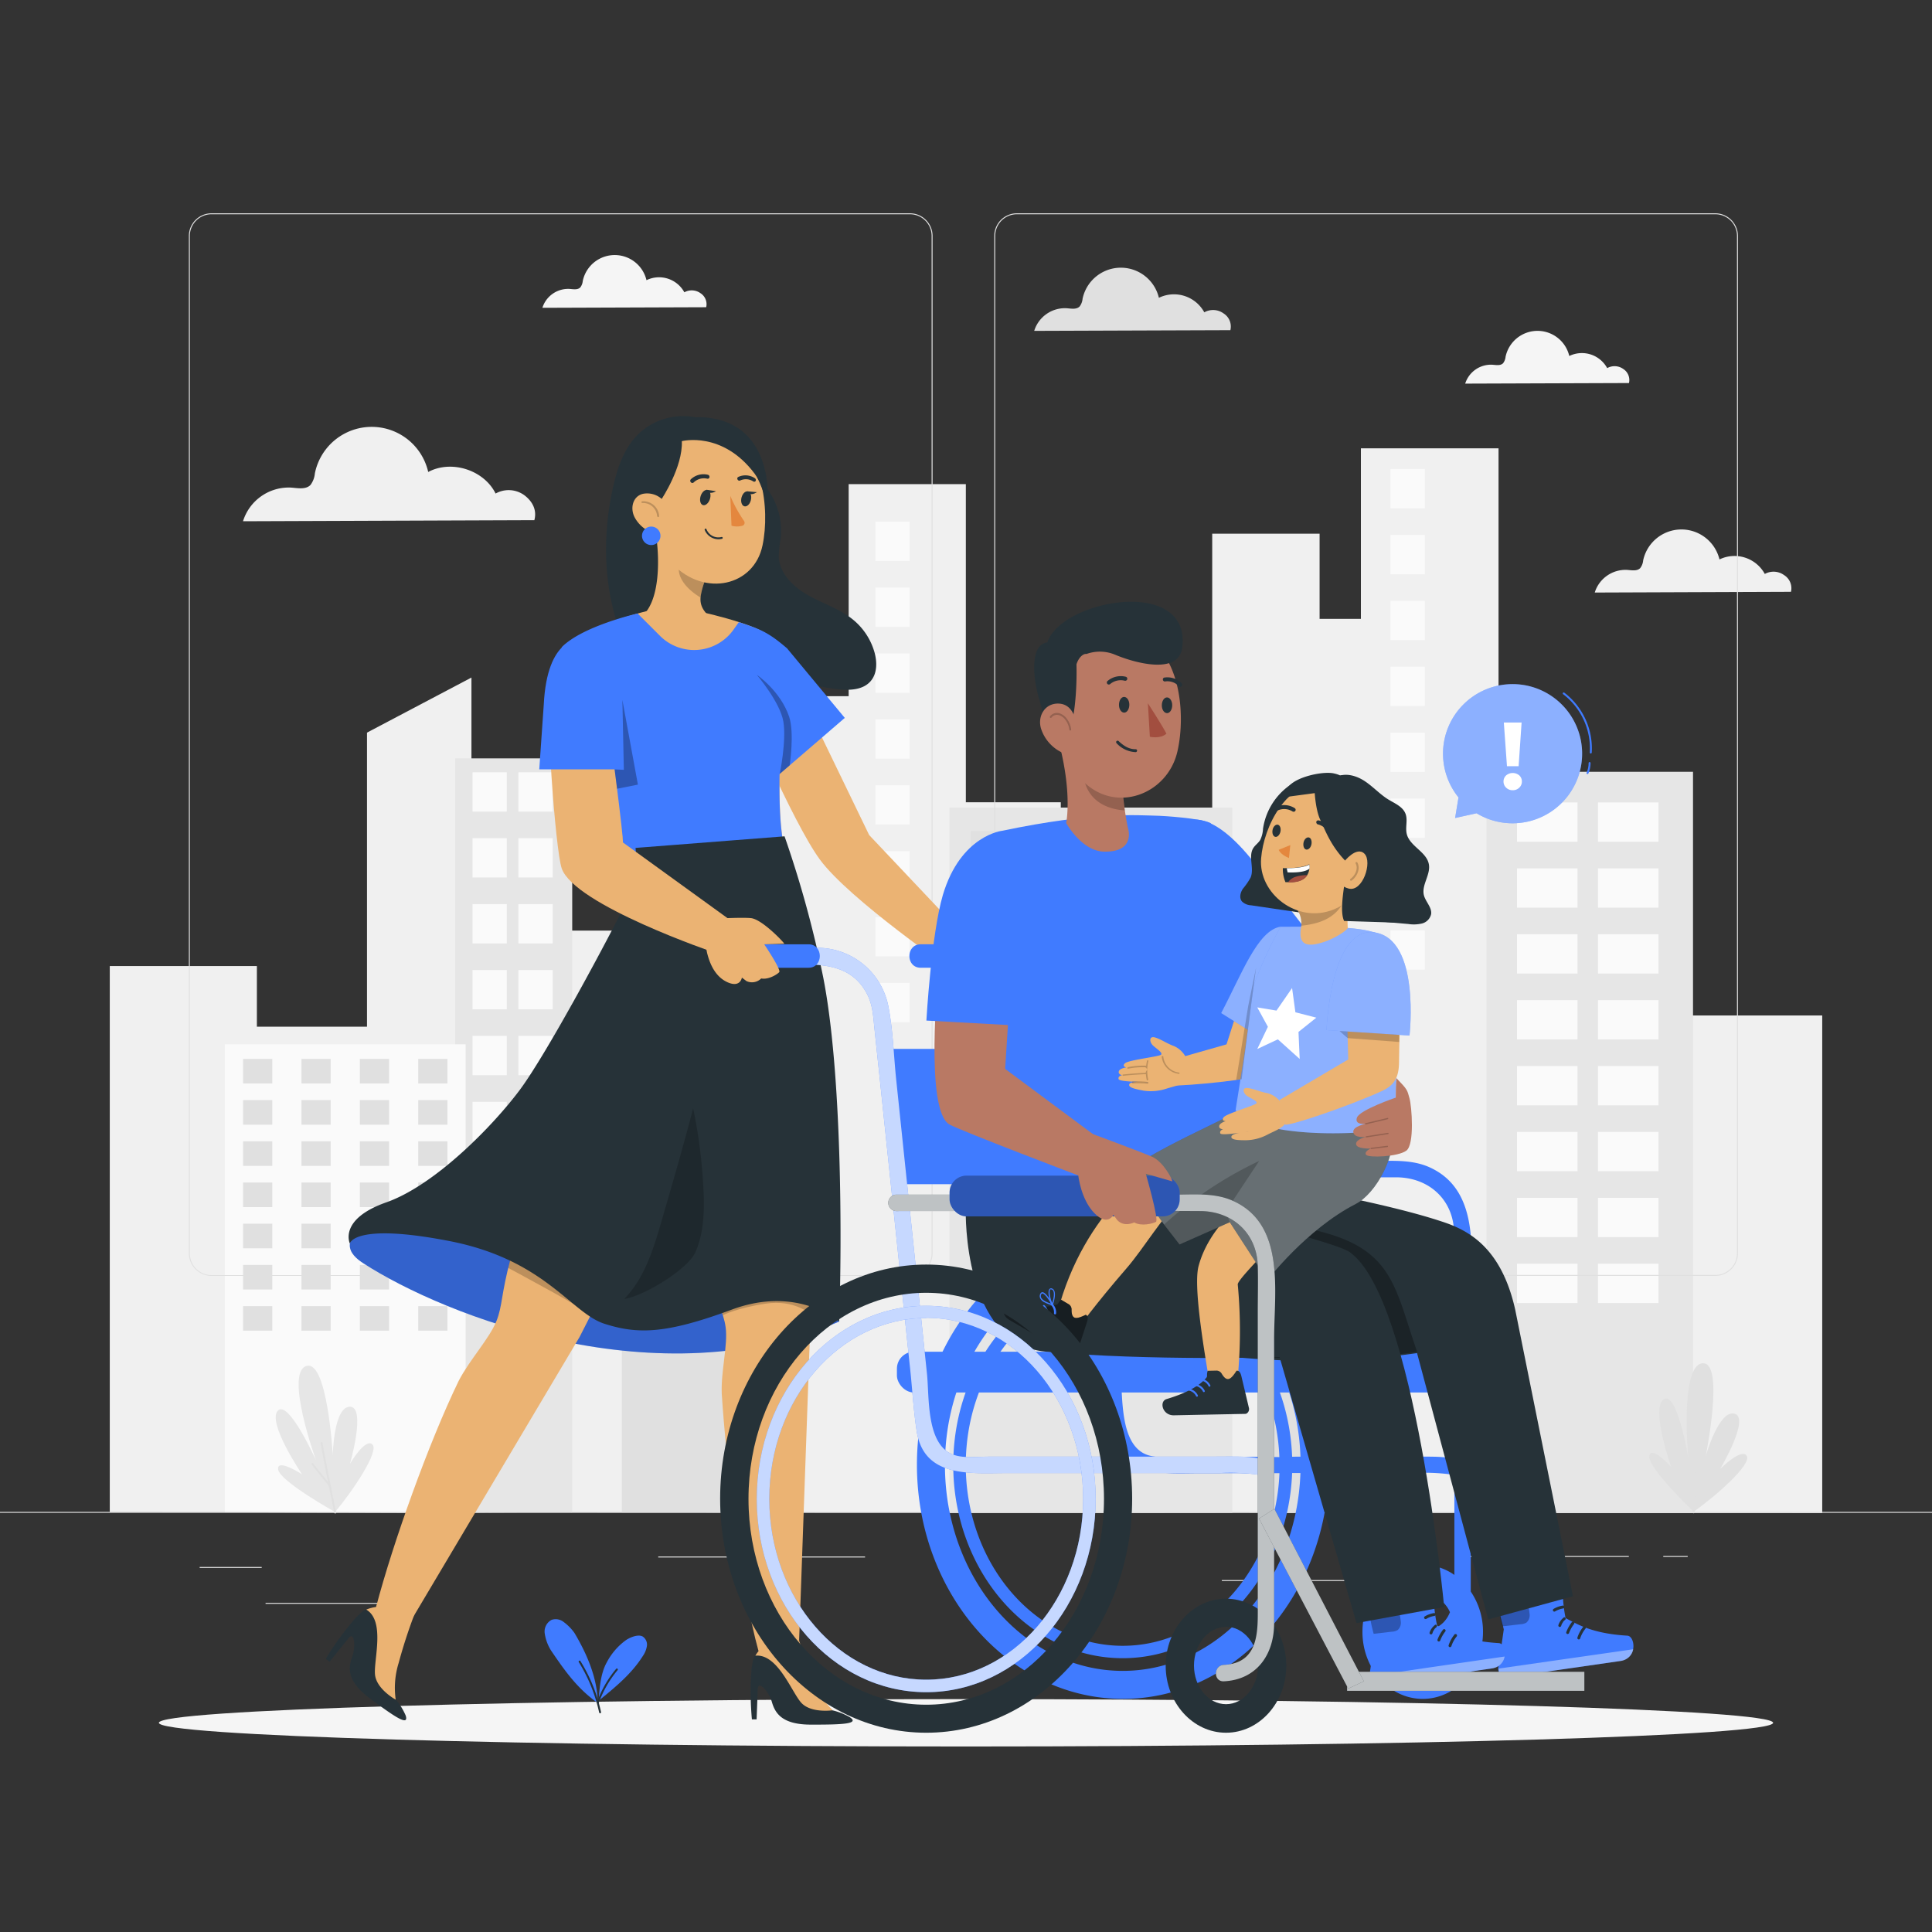 <svg xmlns="http://www.w3.org/2000/svg" viewBox="0 0 500 500"><rect x="0" y="0" width="500" height="500" fill="#333333" stroke="none"/><g id="freepik--background-complete--inject-126"><g id="freepik--freepik--background-complete--inject-481--inject-126"><polygon points="434.14 262.8 434.14 217.92 406.34 217.92 406.34 228.15 387.82 228.15 387.82 116.02 352.2 116.02 352.2 160.16 341.51 160.16 341.51 138.12 313.72 138.12 313.72 245.6 274.53 245.6 274.53 207.62 249.96 207.62 249.96 125.29 219.63 125.29 219.63 180.18 191.13 180.18 191.13 298.42 169.04 298.42 169.04 240.84 146.24 240.84 146.24 203.79 122.01 203.79 122.01 175.35 94.98 189.6 94.98 265.71 66.48 265.71 66.48 250.01 28.41 250.01 28.41 391.36 471.59 391.57 471.59 262.8 434.14 262.8" style="fill:#f0f0f0"></polygon><rect x="226.56" y="135.01" width="8.87" height="10.17" style="fill:#fafafa"></rect><rect x="226.56" y="152.06" width="8.87" height="10.17" style="fill:#fafafa"></rect><rect x="226.56" y="169.12" width="8.87" height="10.17" style="fill:#fafafa"></rect><rect x="226.56" y="186.17" width="8.87" height="10.17" style="fill:#fafafa"></rect><rect x="226.56" y="203.22" width="8.87" height="10.17" style="fill:#fafafa"></rect><rect x="226.56" y="220.28" width="8.87" height="10.17" style="fill:#fafafa"></rect><rect x="226.56" y="237.33" width="8.87" height="10.17" style="fill:#fafafa"></rect><rect x="226.56" y="254.39" width="8.87" height="10.17" style="fill:#fafafa"></rect><rect x="359.87" y="121.39" width="8.87" height="10.17" style="fill:#fafafa"></rect><rect x="359.87" y="138.44" width="8.87" height="10.17" style="fill:#fafafa"></rect><rect x="359.87" y="155.5" width="8.87" height="10.17" style="fill:#fafafa"></rect><rect x="359.87" y="172.55" width="8.87" height="10.17" style="fill:#fafafa"></rect><rect x="359.87" y="189.62" width="8.87" height="10.17" style="fill:#fafafa"></rect><rect x="359.87" y="206.67" width="8.87" height="10.17" style="fill:#fafafa"></rect><rect x="359.87" y="223.73" width="8.87" height="10.17" style="fill:#fafafa"></rect><rect x="359.87" y="240.78" width="8.87" height="10.17" style="fill:#fafafa"></rect><path d="M196.24,391.44V227.89H160.93V391.42Z" style="fill:#e0e0e0"></path><rect x="163.61" y="233.09" width="4.28" height="8.83" style="fill:#fafafa"></rect><rect x="172.17" y="233.09" width="4.28" height="8.83" style="fill:#fafafa"></rect><rect x="180.73" y="233.09" width="4.28" height="8.83" style="fill:#fafafa"></rect><rect x="189.29" y="233.09" width="4.28" height="8.83" style="fill:#fafafa"></rect><rect x="163.61" y="247.89" width="4.28" height="8.83" style="fill:#fafafa"></rect><rect x="172.17" y="247.89" width="4.28" height="8.83" style="fill:#fafafa"></rect><rect x="180.73" y="247.89" width="4.28" height="8.83" style="fill:#fafafa"></rect><rect x="189.29" y="247.89" width="4.28" height="8.83" style="fill:#fafafa"></rect><rect x="163.61" y="262.69" width="4.28" height="8.83" style="fill:#fafafa"></rect><rect x="172.17" y="262.69" width="4.28" height="8.83" style="fill:#fafafa"></rect><rect x="180.73" y="262.69" width="4.28" height="8.83" style="fill:#fafafa"></rect><rect x="189.29" y="262.69" width="4.28" height="8.83" style="fill:#fafafa"></rect><rect x="163.61" y="277.49" width="4.28" height="8.83" style="fill:#fafafa"></rect><rect x="172.17" y="277.49" width="4.28" height="8.83" style="fill:#fafafa"></rect><rect x="180.73" y="277.49" width="4.28" height="8.83" style="fill:#fafafa"></rect><rect x="189.29" y="277.49" width="4.28" height="8.83" style="fill:#fafafa"></rect><rect x="163.61" y="292.29" width="4.28" height="8.83" style="fill:#fafafa"></rect><rect x="172.17" y="292.29" width="4.28" height="8.83" style="fill:#fafafa"></rect><rect x="180.73" y="292.29" width="4.28" height="8.83" style="fill:#fafafa"></rect><rect x="189.29" y="292.29" width="4.28" height="8.83" style="fill:#fafafa"></rect><rect x="163.61" y="307.08" width="4.28" height="8.83" style="fill:#fafafa"></rect><rect x="172.17" y="307.08" width="4.28" height="8.83" style="fill:#fafafa"></rect><rect x="180.73" y="307.08" width="4.28" height="8.83" style="fill:#fafafa"></rect><rect x="189.29" y="307.08" width="4.28" height="8.83" style="fill:#fafafa"></rect><rect x="163.61" y="321.88" width="4.28" height="8.83" style="fill:#fafafa"></rect><rect x="172.17" y="321.88" width="4.28" height="8.83" style="fill:#fafafa"></rect><rect x="180.73" y="321.88" width="4.28" height="8.83" style="fill:#fafafa"></rect><rect x="189.29" y="321.88" width="4.28" height="8.83" style="fill:#fafafa"></rect><rect x="163.61" y="336.69" width="4.28" height="8.83" style="fill:#fafafa"></rect><rect x="172.17" y="336.69" width="4.28" height="8.83" style="fill:#fafafa"></rect><rect x="180.73" y="336.69" width="4.28" height="8.83" style="fill:#fafafa"></rect><rect x="189.29" y="336.69" width="4.28" height="8.83" style="fill:#fafafa"></rect><path d="M318.92,391.5V209h-73.2V391.55S318.36,391.57,318.92,391.5Z" style="fill:#e6e6e6"></path><rect x="251.22" y="215.06" width="8.87" height="10.17" style="fill:#e0e0e0"></rect><rect x="268.98" y="215.06" width="8.87" height="10.17" style="fill:#e0e0e0"></rect><rect x="286.72" y="215.06" width="8.87" height="10.17" style="fill:#e0e0e0"></rect><rect x="304.48" y="215.06" width="8.87" height="10.17" style="fill:#e0e0e0"></rect><rect x="251.22" y="232.12" width="8.87" height="10.17" style="fill:#e0e0e0"></rect><rect x="268.98" y="232.12" width="8.87" height="10.17" style="fill:#e0e0e0"></rect><rect x="286.72" y="232.12" width="8.87" height="10.17" style="fill:#e0e0e0"></rect><rect x="304.48" y="232.12" width="8.87" height="10.17" style="fill:#e0e0e0"></rect><rect x="251.22" y="249.17" width="8.87" height="10.17" style="fill:#e0e0e0"></rect><rect x="268.98" y="249.17" width="8.87" height="10.17" style="fill:#e0e0e0"></rect><rect x="286.72" y="249.17" width="8.87" height="10.17" style="fill:#e0e0e0"></rect><rect x="304.48" y="249.17" width="8.87" height="10.17" style="fill:#e0e0e0"></rect><rect x="251.22" y="266.22" width="8.87" height="10.17" style="fill:#e0e0e0"></rect><rect x="268.98" y="266.22" width="8.87" height="10.17" style="fill:#e0e0e0"></rect><rect x="286.72" y="266.22" width="8.87" height="10.17" style="fill:#e0e0e0"></rect><rect x="304.48" y="266.22" width="8.87" height="10.17" style="fill:#e0e0e0"></rect><rect x="251.22" y="283.28" width="8.87" height="10.17" style="fill:#e0e0e0"></rect><rect x="268.98" y="283.28" width="8.87" height="10.17" style="fill:#e0e0e0"></rect><rect x="286.72" y="283.28" width="8.87" height="10.17" style="fill:#e0e0e0"></rect><rect x="304.48" y="283.28" width="8.87" height="10.17" style="fill:#e0e0e0"></rect><rect x="251.22" y="300.33" width="8.87" height="10.17" style="fill:#e0e0e0"></rect><rect x="268.98" y="300.33" width="8.87" height="10.17" style="fill:#e0e0e0"></rect><rect x="286.72" y="300.33" width="8.87" height="10.17" style="fill:#e0e0e0"></rect><rect x="304.48" y="300.33" width="8.87" height="10.17" style="fill:#e0e0e0"></rect><rect x="251.22" y="317.39" width="8.87" height="10.17" style="fill:#e0e0e0"></rect><rect x="268.98" y="317.39" width="8.87" height="10.17" style="fill:#e0e0e0"></rect><rect x="286.72" y="317.39" width="8.87" height="10.17" style="fill:#e0e0e0"></rect><rect x="304.48" y="317.39" width="8.87" height="10.17" style="fill:#e0e0e0"></rect><rect x="251.22" y="334.44" width="8.87" height="10.17" style="fill:#e0e0e0"></rect><rect x="268.98" y="334.44" width="8.87" height="10.17" style="fill:#e0e0e0"></rect><rect x="286.72" y="334.44" width="8.87" height="10.17" style="fill:#e0e0e0"></rect><rect x="304.48" y="334.44" width="8.87" height="10.17" style="fill:#e0e0e0"></rect><path d="M148.09,391.42V196.26H117.81V391.57C127.4,391.34,148.09,391.42,148.09,391.42Z" style="fill:#e6e6e6"></path><rect x="122.29" y="199.87" width="8.87" height="10.17" style="fill:#fafafa"></rect><rect x="122.29" y="216.92" width="8.87" height="10.17" style="fill:#fafafa"></rect><rect x="122.29" y="233.99" width="8.87" height="10.17" style="fill:#fafafa"></rect><rect x="122.29" y="251.04" width="8.87" height="10.17" style="fill:#fafafa"></rect><rect x="122.29" y="268.09" width="8.87" height="10.17" style="fill:#fafafa"></rect><rect x="122.29" y="285.15" width="8.87" height="10.17" style="fill:#fafafa"></rect><rect x="122.29" y="302.2" width="8.87" height="10.17" style="fill:#fafafa"></rect><rect x="122.29" y="319.26" width="8.87" height="10.17" style="fill:#fafafa"></rect><rect x="134.16" y="199.87" width="8.87" height="10.17" style="fill:#fafafa"></rect><rect x="134.16" y="216.92" width="8.87" height="10.17" style="fill:#fafafa"></rect><rect x="134.16" y="233.99" width="8.87" height="10.17" style="fill:#fafafa"></rect><rect x="134.16" y="251.04" width="8.87" height="10.17" style="fill:#fafafa"></rect><rect x="134.16" y="268.09" width="8.87" height="10.17" style="fill:#fafafa"></rect><rect x="134.16" y="285.15" width="8.87" height="10.17" style="fill:#fafafa"></rect><rect x="134.16" y="302.2" width="8.87" height="10.17" style="fill:#fafafa"></rect><rect x="134.16" y="319.26" width="8.87" height="10.17" style="fill:#fafafa"></rect><rect x="384.7" y="199.74" width="53.45" height="191.83" style="fill:#e6e6e6"></rect><rect x="392.6" y="207.67" width="15.66" height="10.17" style="fill:#fafafa"></rect><rect x="392.6" y="224.73" width="15.66" height="10.17" style="fill:#fafafa"></rect><rect x="392.6" y="241.78" width="15.66" height="10.17" style="fill:#fafafa"></rect><rect x="392.6" y="258.84" width="15.66" height="10.17" style="fill:#fafafa"></rect><rect x="392.6" y="275.89" width="15.66" height="10.17" style="fill:#fafafa"></rect><rect x="392.6" y="292.94" width="15.66" height="10.17" style="fill:#fafafa"></rect><rect x="392.6" y="310" width="15.66" height="10.17" style="fill:#fafafa"></rect><rect x="392.6" y="327.05" width="15.66" height="10.17" style="fill:#fafafa"></rect><rect x="413.56" y="207.67" width="15.66" height="10.17" style="fill:#fafafa"></rect><rect x="413.56" y="224.73" width="15.66" height="10.17" style="fill:#fafafa"></rect><rect x="413.56" y="241.78" width="15.66" height="10.17" style="fill:#fafafa"></rect><rect x="413.56" y="258.84" width="15.66" height="10.17" style="fill:#fafafa"></rect><rect x="413.56" y="275.89" width="15.66" height="10.17" style="fill:#fafafa"></rect><rect x="413.56" y="292.94" width="15.66" height="10.17" style="fill:#fafafa"></rect><rect x="413.56" y="310" width="15.66" height="10.17" style="fill:#fafafa"></rect><rect x="413.56" y="327.05" width="15.66" height="10.17" style="fill:#fafafa"></rect><path d="M349.73,391.51V249.17H326.42V391.5Z" style="fill:#e0e0e0"></path><rect x="328.19" y="253.67" width="2.83" height="7.58" style="fill:#fafafa"></rect><rect x="333.84" y="253.67" width="2.83" height="7.58" style="fill:#fafafa"></rect><rect x="339.48" y="253.67" width="2.83" height="7.58" style="fill:#fafafa"></rect><rect x="345.14" y="253.67" width="2.83" height="7.58" style="fill:#fafafa"></rect><rect x="328.19" y="266.39" width="2.83" height="7.58" style="fill:#fafafa"></rect><rect x="333.84" y="266.39" width="2.83" height="7.58" style="fill:#fafafa"></rect><rect x="339.48" y="266.39" width="2.83" height="7.58" style="fill:#fafafa"></rect><rect x="345.14" y="266.39" width="2.83" height="7.58" style="fill:#fafafa"></rect><rect x="328.19" y="279.1" width="2.83" height="7.58" style="fill:#fafafa"></rect><rect x="333.84" y="279.1" width="2.83" height="7.58" style="fill:#fafafa"></rect><rect x="339.48" y="279.1" width="2.83" height="7.58" style="fill:#fafafa"></rect><rect x="345.14" y="279.1" width="2.83" height="7.58" style="fill:#fafafa"></rect><rect x="328.19" y="291.81" width="2.83" height="7.58" style="fill:#fafafa"></rect><rect x="333.84" y="291.81" width="2.83" height="7.58" style="fill:#fafafa"></rect><rect x="339.48" y="291.81" width="2.83" height="7.58" style="fill:#fafafa"></rect><rect x="345.14" y="291.81" width="2.83" height="7.58" style="fill:#fafafa"></rect><rect x="328.19" y="304.54" width="2.83" height="7.58" style="fill:#fafafa"></rect><rect x="333.84" y="304.54" width="2.83" height="7.58" style="fill:#fafafa"></rect><rect x="339.48" y="304.54" width="2.83" height="7.58" style="fill:#fafafa"></rect><rect x="345.14" y="304.54" width="2.83" height="7.58" style="fill:#fafafa"></rect><rect x="328.19" y="317.25" width="2.83" height="7.58" style="fill:#fafafa"></rect><rect x="333.84" y="317.25" width="2.83" height="7.58" style="fill:#fafafa"></rect><rect x="339.48" y="317.25" width="2.83" height="7.58" style="fill:#fafafa"></rect><rect x="345.14" y="317.25" width="2.83" height="7.58" style="fill:#fafafa"></rect><rect x="328.19" y="329.97" width="2.83" height="7.58" style="fill:#fafafa"></rect><rect x="333.84" y="329.97" width="2.83" height="7.58" style="fill:#fafafa"></rect><rect x="339.48" y="329.97" width="2.83" height="7.58" style="fill:#fafafa"></rect><rect x="345.14" y="329.97" width="2.83" height="7.58" style="fill:#fafafa"></rect><rect x="328.19" y="342.68" width="2.83" height="7.58" style="fill:#fafafa"></rect><rect x="333.84" y="342.68" width="2.83" height="7.58" style="fill:#fafafa"></rect><rect x="339.48" y="342.68" width="2.83" height="7.58" style="fill:#fafafa"></rect><rect x="345.14" y="342.68" width="2.83" height="7.58" style="fill:#fafafa"></rect><path d="M120.51,391.57V270.27H58.19v121.1Z" style="fill:#fafafa"></path><rect x="62.91" y="274.04" width="7.56" height="6.36" style="fill:#e0e0e0"></rect><rect x="78.02" y="274.04" width="7.56" height="6.36" style="fill:#e0e0e0"></rect><rect x="93.13" y="274.04" width="7.56" height="6.36" style="fill:#e0e0e0"></rect><rect x="108.24" y="274.04" width="7.56" height="6.36" style="fill:#e0e0e0"></rect><rect x="62.91" y="284.71" width="7.56" height="6.36" style="fill:#e0e0e0"></rect><rect x="78.02" y="284.71" width="7.56" height="6.36" style="fill:#e0e0e0"></rect><rect x="93.13" y="284.71" width="7.56" height="6.36" style="fill:#e0e0e0"></rect><rect x="108.24" y="284.71" width="7.56" height="6.36" style="fill:#e0e0e0"></rect><rect x="62.91" y="295.37" width="7.56" height="6.36" style="fill:#e0e0e0"></rect><rect x="78.02" y="295.37" width="7.56" height="6.36" style="fill:#e0e0e0"></rect><rect x="93.13" y="295.37" width="7.56" height="6.36" style="fill:#e0e0e0"></rect><rect x="108.24" y="295.37" width="7.56" height="6.36" style="fill:#e0e0e0"></rect><rect x="62.91" y="306.04" width="7.56" height="6.36" style="fill:#e0e0e0"></rect><rect x="78.02" y="306.04" width="7.56" height="6.36" style="fill:#e0e0e0"></rect><rect x="93.13" y="306.04" width="7.56" height="6.36" style="fill:#e0e0e0"></rect><rect x="108.24" y="306.04" width="7.56" height="6.36" style="fill:#e0e0e0"></rect><rect x="62.91" y="316.69" width="7.56" height="6.36" style="fill:#e0e0e0"></rect><rect x="78.02" y="316.69" width="7.56" height="6.36" style="fill:#e0e0e0"></rect><rect x="93.13" y="316.69" width="7.56" height="6.36" style="fill:#e0e0e0"></rect><rect x="108.24" y="316.69" width="7.56" height="6.36" style="fill:#e0e0e0"></rect><rect x="62.91" y="327.36" width="7.56" height="6.36" style="fill:#e0e0e0"></rect><rect x="78.02" y="327.36" width="7.56" height="6.36" style="fill:#e0e0e0"></rect><rect x="93.13" y="327.36" width="7.56" height="6.36" style="fill:#e0e0e0"></rect><rect x="108.24" y="327.36" width="7.56" height="6.36" style="fill:#e0e0e0"></rect><rect x="62.91" y="338.02" width="7.56" height="6.36" style="fill:#e0e0e0"></rect><rect x="78.02" y="338.02" width="7.56" height="6.36" style="fill:#e0e0e0"></rect><rect x="93.13" y="338.02" width="7.56" height="6.36" style="fill:#e0e0e0"></rect><rect x="108.24" y="338.02" width="7.56" height="6.36" style="fill:#e0e0e0"></rect></g><path d="M96.37,373.81c-1.85-1.74-5.79,5-5.79,5s4.24-14.7,0-14.75-4.46,12.54-4.46,12.54-1.37-25-6.9-23.06,2.54,24.33,2.54,24.33S74.61,362,71.87,365.12s6.29,16.41,6.29,16.41-6.6-4.26-6.17-1.22,14.73,11,14.73,11C91.29,385.87,98.23,375.56,96.37,373.81Z" style="fill:#e6e6e6"></path><path d="M86.75,391.69a.26.26,0,0,1-.25-.2c0-.11-2.26-10.79-3.53-18a.24.24,0,0,1,.2-.29.24.24,0,0,1,.29.2c1.28,7.2,3.51,17.87,3.53,18a.24.24,0,0,1-.19.29Z" style="fill:#e0e0e0"></path><path d="M85.27,384.62a.28.28,0,0,1-.2-.1L80.7,379.1a.26.26,0,0,1,0-.35.25.25,0,0,1,.35,0l4.37,5.43a.25.25,0,0,1,0,.35A.27.27,0,0,1,85.27,384.62Z" style="fill:#e0e0e0"></path><path d="M452.06,376.77c-1.35-2.15-6.87,3.38-6.87,3.38S453,367,448.92,365.87s-7.49,11-7.49,11,5-24.57-.84-24.05-3.7,24.18-3.7,24.18-2.89-17.18-6.33-14.85,1.93,17.47,1.93,17.47-5.3-5.79-5.65-2.74,11.47,14.35,11.47,14.35C444.11,387.15,453.42,378.93,452.06,376.77Z" style="fill:#e0e0e0"></path><path d="M438.3,391.64h0a.25.25,0,0,1-.24-.26c0-.11.54-11,1.13-18.3a.24.24,0,0,1,.27-.23.25.25,0,0,1,.23.27c-.59,7.28-1.13,18.17-1.13,18.28A.25.25,0,0,1,438.3,391.64Z" style="fill:#e0e0e0"></path><path d="M438.66,384.42a.24.24,0,0,1-.23-.14l-2.86-6.36a.26.26,0,0,1,.13-.33.25.25,0,0,1,.33.13l2.85,6.35a.25.25,0,0,1-.12.33A.18.18,0,0,1,438.66,384.42Z" style="fill:#e0e0e0"></path><path d="M316.67,81.12a4.62,4.62,0,0,0-5-.29,8.93,8.93,0,0,0-11.75-3.76,10.12,10.12,0,0,0-19.75.24,3.88,3.88,0,0,1-.76,2c-.82.84-2.19.55-3.36.46a8.33,8.33,0,0,0-8.4,5.86l50.77-.18A4,4,0,0,0,316.67,81.12Z" style="fill:#e0e0e0"></path><path d="M461.73,148.84a4.66,4.66,0,0,0-5-.3A8.93,8.93,0,0,0,445,144.78a10.13,10.13,0,0,0-19.75.24,3.82,3.82,0,0,1-.76,2c-.82.84-2.19.56-3.37.47a8.34,8.34,0,0,0-8.4,5.86l50.78-.19A4,4,0,0,0,461.73,148.84Z" style="fill:#f0f0f0"></path><path d="M420.13,95.51a3.88,3.88,0,0,0-4.19-.24,7.45,7.45,0,0,0-9.81-3.14,8.45,8.45,0,0,0-16.49.2A3.24,3.24,0,0,1,389,94c-.69.7-1.83.46-2.81.39a7,7,0,0,0-7,4.89l42.39-.15A3.4,3.4,0,0,0,420.13,95.51Z" style="fill:#f5f5f5"></path><path d="M181.3,75.89a3.88,3.88,0,0,0-4.19-.24,7.45,7.45,0,0,0-9.8-3.14,8.45,8.45,0,0,0-16.49.2,3.22,3.22,0,0,1-.64,1.67c-.68.7-1.83.46-2.81.39a7,7,0,0,0-7,4.89l42.39-.15A3.37,3.37,0,0,0,181.3,75.89Z" style="fill:#f5f5f5"></path><path d="M135.71,128.17a6.9,6.9,0,0,0-7.45-.44c-3-6.1-11.44-8.8-17.44-5.58a15,15,0,0,0-29.33.35,5.86,5.86,0,0,1-1.13,3c-1.22,1.25-3.26.83-5,.69a12.39,12.39,0,0,0-12.47,8.71l75.4-.28C139,132,137.81,129.76,135.71,128.17Z" style="fill:#f0f0f0"></path><path d="M443.92,330.2H263.17a5.87,5.87,0,0,1-5.86-5.86V61.06a5.87,5.87,0,0,1,5.86-5.86H443.92a5.87,5.87,0,0,1,5.86,5.86V324.34A5.87,5.87,0,0,1,443.92,330.2ZM263.17,55.45a5.62,5.62,0,0,0-5.61,5.61V324.34a5.62,5.62,0,0,0,5.61,5.61H443.92a5.61,5.61,0,0,0,5.61-5.61V61.06a5.61,5.61,0,0,0-5.61-5.61Z" style="fill:#e0e0e0"></path><path d="M235.49,330.2H54.75a5.87,5.87,0,0,1-5.87-5.86V61.06a5.87,5.87,0,0,1,5.87-5.86H235.49a5.86,5.86,0,0,1,5.86,5.86V324.34A5.86,5.86,0,0,1,235.49,330.2ZM54.75,55.45a5.62,5.62,0,0,0-5.62,5.61V324.34A5.62,5.62,0,0,0,54.75,330H235.49a5.61,5.61,0,0,0,5.61-5.61V61.06a5.61,5.61,0,0,0-5.61-5.61Z" style="fill:#e0e0e0"></path><rect y="391.27" width="500" height="0.25" style="fill:#e0e0e0"></rect><rect x="51.67" y="405.53" width="16.06" height="0.25" style="fill:#e0e0e0"></rect><rect x="170.35" y="402.82" width="53.53" height="0.25" style="fill:#e0e0e0"></rect><rect x="68.73" y="414.82" width="36.25" height="0.25" style="fill:#e0e0e0"></rect><rect x="378.35" y="402.69" width="43.19" height="0.25" style="fill:#e0e0e0"></rect><rect x="430.45" y="402.69" width="6.33" height="0.25" style="fill:#e0e0e0"></rect><rect x="316.21" y="408.92" width="53.89" height="0.25" style="fill:#e0e0e0"></rect></g><g id="freepik--Shadow--inject-126"><path d="M458.88,445.86c0,3.39-93.52,6.13-208.88,6.13s-208.88-2.74-208.88-6.13,93.52-6.13,208.88-6.13S458.88,442.47,458.88,445.86Z" style="fill:#f5f5f5"></path></g><g id="freepik--Plant--inject-126"><path d="M148.69,422.64a12.35,12.35,0,0,0-2.76-2.83,3.33,3.33,0,0,0-3.18-.59,3.4,3.4,0,0,0-1.76,3.6,11.34,11.34,0,0,0,1.68,4.42c3.46,5.07,6.66,9.7,12,13.47C154.67,434.42,151.88,428,148.69,422.64Z" style="fill:#407BFF"></path><path d="M166.31,423.52c-1.2-.66-3.42.27-4.51,1.09a16.65,16.65,0,0,0-4.8,5.67c-1.67,3-1.87,7.2-2.08,9.87,4.23-3.43,8.54-6.95,11.44-11.57a6.2,6.2,0,0,0,1.06-2.61A2.5,2.5,0,0,0,166.31,423.52Z" style="fill:#407BFF"></path><path d="M155.31,443.39a.26.26,0,0,1-.25-.19,41.17,41.17,0,0,0-5.27-13.05.25.25,0,0,1,.08-.35.25.25,0,0,1,.34.08,41.72,41.72,0,0,1,5.34,13.21.25.25,0,0,1-.19.3Z" style="fill:#263238"></path><path d="M154.75,440.81h-.09a.26.26,0,0,1-.15-.32,28.4,28.4,0,0,1,4.93-8.57.25.25,0,1,1,.38.32,28.16,28.16,0,0,0-4.84,8.42A.24.24,0,0,1,154.75,440.81Z" style="fill:#263238"></path></g><g id="freepik--speech-bubble--inject-126"><path d="M407,204.12a18,18,0,1,0-29.54,2.25l-.88,5.33,5.57-1.23.25.16A18,18,0,0,0,407,204.12Z" style="fill:#407BFF"></path><path d="M411.67,195h0a.25.25,0,0,1-.23-.26,17.66,17.66,0,0,0-6.9-15.08.25.25,0,1,1,.3-.4,18.16,18.16,0,0,1,7.1,15.51A.25.25,0,0,1,411.67,195Z" style="fill:#407BFF"></path><path d="M410.84,200.31l-.1,0a.27.27,0,0,1-.13-.33,6.37,6.37,0,0,0,.52-2.51.25.25,0,0,1,.25-.25h0a.25.25,0,0,1,.25.25,6.85,6.85,0,0,1-.56,2.71A.25.25,0,0,1,410.84,200.31Z" style="fill:#407BFF"></path><g style="opacity:0.4"><path d="M407,204.12a18,18,0,1,0-29.54,2.25l-.88,5.33,5.57-1.23.25.16A18,18,0,0,0,407,204.12Z" style="fill:#fff"></path></g><path d="M389.79,203.85a2.15,2.15,0,0,1-.68-1.6,2.1,2.1,0,0,1,.67-1.57,2.64,2.64,0,0,1,3.42,0,2.09,2.09,0,0,1,.66,1.57,2.12,2.12,0,0,1-.68,1.6,2.33,2.33,0,0,1-1.69.66A2.35,2.35,0,0,1,389.79,203.85Zm-.6-16.86h4.6l-.77,11.3H390Z" style="fill:#fff"></path></g><g id="freepik--Characters--inject-126"><path d="M226.33,168.86a16.84,16.84,0,0,0-5.44-8.39c-3.41-2.84-7.77-4.21-11.64-6.36s-7.56-5.68-7.71-10.11a28.54,28.54,0,0,1,.49-4.51,18.33,18.33,0,0,0-4.16-13.84c-1.92-2.26-4.45-4.15-5.48-6.93l-11.62-10.55a16.75,16.75,0,0,0-15.8,4.4c-3.58,3.64-5.26,8.73-6.36,13.72-3.14,14.26-2.3,29.7,4.27,42.75a7.94,7.94,0,0,0,1.87,2.63A6.76,6.76,0,0,0,168,173c4.71.76,9.5-.43,14.27-.66,11.63-.57,22.74,4.56,34.29,6,3.14.39,6.8.3,8.82-2.13C227.05,174.19,227,171.31,226.33,168.86Z" style="fill:#263238"></path><path d="M201.19,167l23.75,49.11,28.34,30-6.27,5.4s-27.25-18.72-34.84-29.08c-7.1-9.68-20.36-41.1-20.36-41.1Z" style="fill:#ebb373"></path><path d="M261.66,248.83a12.89,12.89,0,0,0,4-2.47,2.46,2.46,0,0,0,.7-1.72,1.19,1.19,0,0,0-1.22-.78,11.77,11.77,0,0,0-1.95.59c-4.12,1.12-6.39,2.07-10,1.67l-6.27,5.4c2.61,3.47,4.56,7.77,8.51,9.5,1,.44,2.21.82,3,.15a3,3,0,0,1,.74-.61,3.22,3.22,0,0,1,1-.05c1-.05,1.65-1.07,2-2a3,3,0,0,0,2.41-2.75,1.6,1.6,0,0,0,1.56-1.54,3.63,3.63,0,0,0-.76-2.29A11.61,11.61,0,0,0,261.66,248.83Z" style="fill:#ebb373"></path><g style="opacity:0.3"><path d="M264.23,250.6a7.06,7.06,0,0,0-8.36.46,12.71,12.71,0,0,0-2.44,2.83,2.2,2.2,0,0,0-.46,1.76,2.29,2.29,0,0,0,1.37,1.21,12.27,12.27,0,0,0,2.18.84c.44.11.15-1.82.58-1.92s1.72.43,2.1,0c1.38-1.47,4.18-3.37,5.06-5.18Z"></path></g><path d="M254.63,259.58a4.13,4.13,0,0,1-1.51-1,1.47,1.47,0,0,1-.24-1.68,1.38,1.38,0,0,1,1.1-.56,3.17,3.17,0,0,1,1.25.25,9.35,9.35,0,0,1,1.64.83,5.71,5.71,0,0,1-1.23-1,1.87,1.87,0,0,1-.48-1.47,1,1,0,0,1,.31-.61,1.39,1.39,0,0,1,1.29-.13,6.43,6.43,0,0,1,2.56,1.34,9.46,9.46,0,0,0-1.12-1.16,3.11,3.11,0,0,1-.88-1.33,1.35,1.35,0,0,1,.43-1.45,1.72,1.72,0,0,1,1.49-.23,7.36,7.36,0,0,1,2.19,1.09,6.49,6.49,0,0,1-1.56-1.66,1.18,1.18,0,0,1-.22-.56c0-.4.37-.7.75-.84a3.17,3.17,0,0,1,2.3.18,7.66,7.66,0,0,1,3,2.59s-1.62,1.59-1.76,1.68l-7.7,5.38Z" style="fill:#ebb373"></path><path d="M95.68,317.76c8.5-1.95,17.34-1,25.94.37,16.33,2.58,32.61,6.6,47.54,14.06,18.09,2.54,43.26,2.59,48,9.83-46.7,20.22-101.93-1.39-123.09-15.06-1.74-1.12-3.66-2.72-3.54-4.87C90.64,319.59,93.36,318.29,95.68,317.76Z" style="fill:#407BFF"></path><g style="opacity:0.2"><path d="M95.68,317.76c8.5-1.95,17.34-1,25.94.37,16.33,2.58,32.61,6.6,47.54,14.06,18.09,2.54,43.26,2.59,48,9.83-46.7,20.22-101.93-1.39-123.09-15.06-1.74-1.12-3.66-2.72-3.54-4.87C90.64,319.59,93.36,318.29,95.68,317.76Z"></path></g><path d="M118.7,357.38c2.82-5.47,8-11,9.79-15.52,1.57-3.92,1.17-6.89,3.66-16.15,3-11.22,7.88-25.92,14.9-36.09,0,0-6.28-16.34,6.16-30.33l8.19-8.82,33.71,7.09L150,346l-43.5,73.2-9.18-3.28C101.7,399.22,111,373.26,118.7,357.38Z" style="fill:#ebb373"></path><path d="M133.67,319.12,156,330.43l.21,3.42-1.54,2.94-1.7,3.33s-4.66-2.78-9.53-5.49-11.92-6.5-11.92-6.5Z" style="opacity:0.2"></path><path d="M105,444a16.64,16.64,0,0,0-2.61-4.22h0s-1.85-5.92,2.73-16.43l-4.52-4.85a6.41,6.41,0,0,0-5.74-2,2.51,2.51,0,0,0-.72.28,23.21,23.21,0,0,0-2.62,2.53,77.57,77.57,0,0,0-7.22,10l1,.73,4.84-6c1.57-2.11,2,2,1,4.77s-1.5,6.2,4.59,10.73C102.68,444.73,105.81,446.69,105,444Z" style="fill:#263238"></path><path d="M107.89,416.15a133.4,133.4,0,0,0-4.72,14.23,21.69,21.69,0,0,0-.76,9.49s-5-2.71-5.36-6.51,2.7-13.84-2.26-16.8a9.81,9.81,0,0,1,2.53-.67l1.24-3C101.33,413.83,107.89,416.15,107.89,416.15Z" style="fill:#ebb373"></path><path d="M154,186.88l-8.89-18.55c4-6,23.82-10.57,23.82-10.57l13,.72s5,1.12,9.31,2.52c5.73,1.87,8.83,3.37,10.2,6.55,0,0,2.74,7.09.95,21.58-.49,4-1.83,27.18,1.82,33.84l-.07,1.84c-23.85,18.57-44,15.46-44,15.46,1.07-3.28,1-14.09,1.45-17.3-.35-4.09-.2-7.2-1.93-14.36C159.32,207.23,154.55,188.22,154,186.88Z" style="fill:#ebb373"></path><path d="M165.66,159.83a50,50,0,0,1,9.44,6.57,18.7,18.7,0,0,0,3.55,2.42c3.41,1.81,6.52,2.85,7.37,1.21a5.84,5.84,0,0,0,.43-1.17c.72-2.76.43-6.63-1.8-8.41-2.51-2-3.73-3.71-3.27-6.41a19.83,19.83,0,0,1,1.44-4.66l-2.9-1.74L169.58,137.2C170.76,143.6,171.11,156.05,165.66,159.83Z" style="fill:#ebb373"></path><path d="M181.29,154.63c-2.84-1.69-6-4.62-5.59-8a15.6,15.6,0,0,1,.81-3.6l5.78,7.65A18.91,18.91,0,0,0,181.29,154.63Z" style="opacity:0.2"></path><path d="M167.57,125.43c1,10.63,1.16,15.13,6.65,20.71,8.25,8.38,20.93,5.56,23.12-5,2-9.48,0-25.27-10.39-29.73C176.67,107,166.6,114.81,167.57,125.43Z" style="fill:#ebb373"></path><path d="M181.36,128.27c-.37,1.06-.16,2.14.48,2.42s1.47-.36,1.85-1.42.16-2.14-.48-2.42S181.74,127.21,181.36,128.27Z" style="fill:#263238"></path><path d="M191.92,128.69c-.29,1.05,0,2.09.66,2.32s1.43-.43,1.72-1.48,0-2.09-.66-2.32S192.22,127.64,191.92,128.69Z" style="fill:#263238"></path><path d="M179.12,125a.54.54,0,0,0,.38-.12,3.81,3.81,0,0,1,3.5-1,.48.48,0,0,0,.61-.36.56.56,0,0,0-.39-.65,4.78,4.78,0,0,0-4.44,1.18.53.53,0,0,0,0,.74A.58.58,0,0,0,179.12,125Z" style="fill:#263238"></path><path d="M195.34,124.65a.37.37,0,0,0,.24-.23.56.56,0,0,0-.26-.68,4.37,4.37,0,0,0-4.31-.28.48.48,0,0,0-.11.67.5.5,0,0,0,.66.22,3.5,3.5,0,0,1,3.41.26A.45.45,0,0,0,195.34,124.65Z" style="fill:#263238"></path><path d="M189,128.34a36.51,36.51,0,0,0,3.54,6.46.81.81,0,0,1-.38,1.25,5.2,5.2,0,0,1-2.85,0Z" style="fill:#e4873e"></path><path d="M182.82,126.74l2.48.39S183.37,128.31,182.82,126.74Z" style="fill:#263238"></path><path d="M193.4,127.15l2.49.22S194.05,128.68,193.4,127.15Z" style="fill:#263238"></path><path d="M171.26,129.1s5.48-8.25,5.2-14.93c0,0,10.49-2.73,18.86,8.44,1.33,1.78,2.13,4.75,3.32,7.31,0,0,2-20.21-15.94-21.87s-21.43,23.53-12.69,32C170,140.05,167.87,134.27,171.26,129.1Z" style="fill:#263238"></path><path d="M164.36,134.09a8.54,8.54,0,0,0,5.16,4c2.82.7,4.27-3.82,3.31-6.63a5.67,5.67,0,0,0-6.37-3.67C163.77,128.36,162.92,131.6,164.36,134.09Z" style="fill:#ebb373"></path><path d="M170.3,133.78a.25.25,0,0,1-.25-.24,3.61,3.61,0,0,0-3.83-3.36A.25.25,0,0,1,166,130a.25.25,0,0,1,.23-.27,4.11,4.11,0,0,1,4.36,3.83.25.25,0,0,1-.23.27Z" style="opacity:0.2"></path><path d="M185.87,139.56a3.87,3.87,0,0,1-3.5-2.42.26.26,0,0,1,.15-.32.26.26,0,0,1,.32.15,3.3,3.3,0,0,0,3.9,2,.24.24,0,0,1,.29.19.24.24,0,0,1-.19.29A4.31,4.31,0,0,1,185.87,139.56Z" style="fill:#263238"></path><path d="M206.07,253l3.74,87.13-3,84.45-10.51,2.7c-4.65-16.69-8.43-49.49-9.51-66.58-.25-5.87,1.64-12.63,1-17.25-.57-4.07-2.46-6.63-4.94-15.84-3-11.15-6-26.07-4.83-37.61,0,0-14.11-12.67-9.93-29.5Z" style="fill:#ebb373"></path><path d="M209.81,340.14s-4.1-3.89-11.63-2.76-11.11,3-11.11,3l-2-5.69,17.27-4.9,7.51,3.72Z" style="opacity:0.2"></path><path d="M220,444.45a16.58,16.58,0,0,0-4.61-1.83h0s-5-3.65-7.61-14.81l-6.53-1.21a6.45,6.45,0,0,0-5.81,1.81,2.38,2.38,0,0,0-.4.66,22.24,22.24,0,0,0-.6,3.59,79.06,79.06,0,0,0,.15,12.31h1.22l.29-7.73c0-2.63,2.85.42,3.66,3.22s2.5,5.87,10.09,5.87C218.63,446.36,222.3,446.07,220,444.45Z" style="fill:#263238"></path><path d="M206.58,423.8a105,105,0,0,0,3.87,10.75,21.66,21.66,0,0,0,5.06,8.07s-5.68.84-8.19-2-6.09-12.72-11.84-12.13a10.47,10.47,0,0,1,1.63-2.06C198,425.37,206.58,423.8,206.58,423.8Z" style="fill:#ebb373"></path><path d="M152.72,188.06l-7.36-20.56c5.45-5.53,19.66-8.73,19.66-8.73l5.82,5.82a12.49,12.49,0,0,0,19-1.64l1.38-1.95c5.73,1.87,7.75,2.76,12.33,6.67,0,0,.61,7-1.18,21.46-.49,4-1.83,27.18,1.82,33.84l-.07,1.84c-23.85,18.57-44,15.46-44,15.46,1.07-3.28.83-14.66,1.32-17.86-.35-4.09-.07-6.64-1.8-13.8C159.32,207.23,153.3,189.4,152.72,188.06Z" style="fill:#407BFF"></path><polygon points="203.59 167.67 190.84 172.98 201.46 200.58 218.63 185.79 203.59 167.67" style="fill:#407BFF"></polygon><path d="M201.8,200.29s1.76-8.51.94-13.52-6.87-12.12-6.87-12.12,6.11,4.15,8.36,10.83c1.41,4.22.14,12.59.14,12.59Z" style="opacity:0.3"></path><path d="M213,252.7c4.88,24.55,4.93,68,4.17,89.32,0,0-10.66-9.44-27.74-3.11s-24.37,6.44-33,3.68S141.09,326,116.29,321.18s-25.75.64-25.75.64-3-6.28,9.43-10.65,27.26-19.4,34.44-28.95,23.76-40.72,27.32-48.07a27.76,27.76,0,0,0,2.75-14.71l38.56-3A279.41,279.41,0,0,1,213,252.7Z" style="fill:#263238"></path><path d="M148.3,166.66s-3.39,2.12-5.77,9.82c-1.65,5.32,1.22,43.51,2.83,48.23,3.22,9.49,39.7,21.88,39.7,21.88l5.4-7.4L161.18,218c.44.24-3.66-30.83-3.66-30.83Z" style="fill:#ebb373"></path><path d="M140.73,182.3l-1.17,16.81h22.55l-.65-24.46-11.64-9.16S141.6,164.91,140.73,182.3Z" style="fill:#407BFF"></path><path d="M170.93,138.67a2.39,2.39,0,1,1-2.39-2.39A2.39,2.39,0,0,1,170.93,138.67Z" style="fill:#407BFF"></path><polygon points="159.06 199.12 161.45 199.23 161.07 181.15 165.09 203.06 159.69 204.13 159.06 199.12" style="opacity:0.3"></polygon><g style="opacity:0.2"><path d="M161.56,336.15c5.27-5.38,7.55-12.92,9.65-20.15,2.82-9.7,5.64-19.4,8.18-29.18a134.69,134.69,0,0,1,2.74,22.81c.12,4.91-.17,10-2.17,14.46s-13.52,11.44-18.4,12.06"></path></g><g id="freepik--freepik--Character--inject-255--inject-126"><path d="M380.59,378.83v-41c0-12.24,3.07-29.71-10.79-35.81-4.25-1.86-9.06-1.62-13.66-1.56a5.26,5.26,0,0,0-5.25-4.9h-49a5.28,5.28,0,0,0-5.25,4.92H284.28L282,279.06c-.65-6.17-.88-12.58-2-18.69a18.75,18.75,0,0,0-18.16-15.09h-.39a2.84,2.84,0,0,0-2.16-.9h-21c-3.91,0-3.92,6.08,0,6.08h21a2.8,2.8,0,0,0,2-.76c5.4.42,10.31,2,13.23,7.65,1.35,2.65,1.53,5.44,1.83,8.29l1.29,11.88L282,319.3C256.7,324,237.3,348.93,237.3,379.09c0,33.4,23.9,60.58,53.33,60.58,28.78,0,52.28-26.07,53.27-58.45h21.84a52.76,52.76,0,0,1,9.65.35c.34.06.69.13,1,.21v25.81a14.31,14.31,0,0,0-8.19-2.61c-8.61,0-15.6,7.78-15.6,17.35s7,17.34,15.6,17.34,15.6-7.77,15.6-17.34a18.49,18.49,0,0,0-3.17-10.44v-33.1Zm-12.45,53.59c-4.58,0-8.3-4.51-8.3-10s3.72-10.05,8.3-10.05a8.13,8.13,0,0,1,7.11,4.86c-1.1,2.75-3.31,4.74-7.68,5-2.73.13-2.74,4.4,0,4.26a13,13,0,0,0,8.86-3.71C376.28,428,372.63,432.42,368.14,432.42Zm-77.59,0c-25.36,0-46-23.9-46-53.28,0-26.3,16.6-48.2,38.21-52.5.11,1.06.23,2.13.34,3.2-20.65,4.05-36.4,24.6-36.4,49.3,0,27.59,19.67,50,43.85,50,23.56,0,42.84-21.33,43.85-47.92h2.15C335.55,409.66,315.31,432.42,290.55,432.42ZM334.4,377c-1-26.61-20.25-47.92-43.85-47.92-1.09,0-2.18.06-3.26.15L287,326c1.18-.11,2.37-.18,3.56-.18,24.75,0,45,22.76,46,51.16Zm-48.85-24.13c.6,5.83.95,11.77,1.85,17.56,1.88,12.15,14,10.82,23.12,10.82h20.6c-1,24.89-18.78,44.68-40.57,44.68-22.39,0-40.61-21-40.61-46.8,0-23,14.49-42.18,33.5-46.07l2.07,19.81Zm37,24.13h-16.7c-2.75,0-6.2.46-8.87-.45-7.25-2.48-6.33-14.94-7-21l-2.37-23c1-.07,1.93-.13,2.92-.13,21.78,0,39.6,19.85,40.57,44.67Zm48.8,0c-3.11-.06-6.24,0-9.36,0h-18.2c-1-32.43-24.49-58.46-53.27-58.46-1.46,0-2.91.09-4.35.22q-.75-7-1.48-14.06h13.61a5.29,5.29,0,0,0,3.55,1.39h49a5.23,5.23,0,0,0,3.56-1.4h6.91c8.29,0,14.73,5.57,15,14.14.12,4,0,8.1,0,12.15v46.56a28.35,28.35,0,0,0-5-.54Z" style="fill:#407BFF"></path><rect x="232.12" y="349.83" width="151.72" height="10.55" rx="4.39" style="fill:#407BFF"></rect><polygon points="231.36 306.46 284.81 306.46 281.25 271.45 227.81 271.45 231.36 306.46" style="fill:#407BFF"></polygon><path d="M404.5,413.73c-.08-1.49-.36-2.7-1.95-2.56l-2.25.2a3.87,3.87,0,0,0-2,1.34c-4.6,4.3-7.36,0-9.35.3-2.55.37.28,8.28.22,8.72l-1.42,9.87c-.13.82.61,2.45,1.49,2.56a1.84,1.84,0,0,0,.47,0l12.31-1.79,17.23-2.49c4.69-.69,3.91-6.44,1.92-6.57-9-.53-12.81-2.88-16-4.55A40.17,40.17,0,0,1,404.5,413.73Z" style="fill:#407BFF"></path><path d="M419.28,429.87l-17.23,2.49-12.31,1.79a1.84,1.84,0,0,1-.47,0c-.6-.07-1.12-.85-1.36-1.6l-.09-.72,34.86-5A3.76,3.76,0,0,1,419.28,429.87Z" style="fill:#fff;opacity:0.4"></path><path d="M409.76,421a8.64,8.64,0,0,0-1.53,2.81.37.37,0,0,0,.72.2,8.06,8.06,0,0,1,1.34-2.48.38.38,0,0,0,0-.53.39.39,0,0,0-.53,0Z" style="fill:#263238"></path><path d="M406.81,419.79a9.62,9.62,0,0,0-1.46,2.62.37.37,0,0,0,.26.46.39.39,0,0,0,.46-.26,8.7,8.7,0,0,1,1.27-2.29.39.39,0,0,0,0-.53.38.38,0,0,0-.53,0Z" style="fill:#263238"></path><path d="M404.75,418.58a4,4,0,0,0-1.44,2,.37.37,0,0,0,.26.46.38.38,0,0,0,.46-.26l.09-.26s0-.08,0,0,0,0,0-.05l.06-.12a3.24,3.24,0,0,1,.28-.47l.07-.1s0,0,0,0,0-.05,0-.06l.18-.2a1.07,1.07,0,0,1,.19-.18.52.52,0,0,1,.11-.1l0,0c.08-.07-.06,0,0,0a.37.37,0,0,0,.13-.51.37.37,0,0,0-.51-.13Z" style="fill:#263238"></path><path d="M404.4,415.53a6.74,6.74,0,0,0-2.33.85.38.38,0,0,0-.13.52.37.37,0,0,0,.51.13,5.78,5.78,0,0,1,1-.48,6.35,6.35,0,0,1,1.14-.29.37.37,0,0,0,.26-.46.39.39,0,0,0-.46-.27Z" style="fill:#263238"></path><g style="opacity:0.3"><path d="M395.84,417.58a2.54,2.54,0,0,1-.78,2.33,3.13,3.13,0,0,1-1.51.44l-4.72.54,0,0c-.57-2.19-2-7.52-.07-7.8,1.52-.23,3.58,2.66,6.65,1.28C395.52,415.52,395.79,417,395.84,417.58Z"></path></g><path d="M392.13,338.91c-3.66-16.31-12.35-20.63-19.05-22.8-17.92-5.95-53.45-11.59-53.45-11.59l1.5-8-63.83,1.38s2.26,32.91,31.7,46.66a60.69,60.69,0,0,0,13.56,4.19,194.68,194.68,0,0,0,64.17,1.43l18.42,68.93,21.93-6Z" style="fill:#263238"></path><path d="M307.62,212.48c-7.26,5.33-7.85,19.9,15.63,50.72l17.67-18.76s-9-11.68-16.19-21C313.43,209,307.62,212.48,307.62,212.48Z" style="fill:#407BFF"></path><path d="M300.05,211.13C294.2,211,283.23,210,259.4,215l-2.62,75s.15,12.46,1.14,23c39.65,6.4,75.2,5.6,67.49-7.85-.17.35-1.54-3.47-3.14-16.12-2.83-22.29-4.62-56-8.95-76C310.73,211.71,300.63,211.14,300.05,211.13Z" style="fill:#407BFF"></path><path d="M242.82,252.34s-3.56,35.17,2.93,38.69c3.3,1.79,34.57,13.66,34.57,13.66l4.49-9.73-24.68-18.33,1.66-26Z" style="fill:#b97964"></path><path d="M259.4,215s-10.77,1.12-15.39,16.62c-3,10.23-4.26,32.5-4.26,32.5l22.66,1.24,1.41-28.09Z" style="fill:#407BFF"></path><path d="M342.75,319c17.91,4.91,18.43,14.82,24,30.86,0,0-23.67,4-55.34,0l-6.26-13.63,10-23.49C327.52,312.93,330.7,315.92,342.75,319Z" style="isolation:isolate;opacity:0.3"></path><path d="M371.17,415.66c-.08-1.48-.36-2.69-1.95-2.55l-2.25.19a4,4,0,0,0-2,1.34c-4.6,4.3-7.36,0-9.34.3-2.55.37.27,8.28.21,8.73l-1.42,9.86c-.12.83.61,2.46,1.49,2.56a1.48,1.48,0,0,0,.47,0l12.31-1.78L386,431.8c4.69-.68,3.91-6.44,1.92-6.56-9-.54-12.81-2.89-16-4.55A40.13,40.13,0,0,1,371.17,415.66Z" style="fill:#407BFF"></path><path d="M386,431.8l-17.23,2.5-12.31,1.78a1.48,1.48,0,0,1-.47,0c-.6-.07-1.12-.84-1.36-1.59l-.09-.72,34.86-5.06A3.75,3.75,0,0,1,386,431.8Z" style="fill:#fff;opacity:0.4"></path><path d="M376.43,423a8.64,8.64,0,0,0-1.53,2.81.38.38,0,0,0,.26.46.39.39,0,0,0,.46-.26,7.88,7.88,0,0,1,1.35-2.48.4.4,0,0,0,0-.53.39.39,0,0,0-.54,0Z" style="fill:#263238"></path><path d="M373.48,421.73a9.56,9.56,0,0,0-1.46,2.61.38.38,0,0,0,.26.47.39.39,0,0,0,.46-.27,8.64,8.64,0,0,1,1.27-2.28.37.37,0,0,0-.53-.53Z" style="fill:#263238"></path><path d="M371.42,420.51a4,4,0,0,0-1.44,2,.37.37,0,0,0,.26.46.38.38,0,0,0,.46-.26l.09-.26s0-.08,0,0,0,0,0-.05l.06-.12a3.24,3.24,0,0,1,.28-.47l.07-.11s0,0,0,0,0,0,0-.05l.18-.21.19-.18.11-.09,0,0c.08-.06-.06.05,0,0a.41.41,0,0,0,.17-.22.37.37,0,0,0,0-.29.38.38,0,0,0-.51-.14Z" style="fill:#263238"></path><path d="M371.07,417.47a6.55,6.55,0,0,0-2.33.85.37.37,0,0,0-.13.51.39.39,0,0,0,.51.14,5.85,5.85,0,0,1,1-.49,7.32,7.32,0,0,1,1.14-.29.37.37,0,0,0,.26-.46.39.39,0,0,0-.46-.26Z" style="fill:#263238"></path><g style="opacity:0.3"><path d="M362.51,419.52a2.53,2.53,0,0,1-.78,2.32,3.13,3.13,0,0,1-1.51.44l-4.72.55,0,0c-.57-2.19-2-7.53-.07-7.81,1.52-.22,3.58,2.66,6.65,1.29C362.19,417.45,362.46,419,362.51,419.52Z"></path></g><path d="M249.94,313.4s-.81,34.42,20.66,36.4c26.9,2.47,60.56,1.42,60.56,1.42l19.9,68.83,22.69-4.15s-7.54-80-24.47-91.87C344.7,320.83,298.4,310,298.4,310Z" style="fill:#263238"></path><path d="M190.78,245.29h5.44c5.17,0,10.36-.15,15.53,0a18.73,18.73,0,0,1,18.15,15.09c1.19,6.12,1.38,12.52,2,18.69l8,76.46c.64,6.1-.28,18.56,7,21,2.66.91,6.12.45,8.87.45h56.09c3.13,0,6.25-.06,9.38,0a26.76,26.76,0,0,1,7.43,1.18v4.48a17.66,17.66,0,0,0-3.48-1.05,52.77,52.77,0,0,0-9.65-.36H260.37c-9.13,0-21.24,1.33-23.13-10.82-.89-5.79-1.18-11.73-1.85-17.56q-3.94-37.67-7.88-75.31c-.43-3.95-.84-7.92-1.26-11.91-.29-2.88-.46-5.67-1.82-8.3-3.84-7.53-11.19-7.8-18.48-7.8H190.78a2.14,2.14,0,0,1,0-4.28Z" style="fill:#407BFF"></path><path d="M190.78,245.29h5.44c5.17,0,10.36-.15,15.53,0a18.73,18.73,0,0,1,18.15,15.09c1.19,6.12,1.38,12.52,2,18.69l8,76.46c.64,6.1-.28,18.56,7,21,2.66.91,6.12.45,8.87.45h56.09c3.13,0,6.25-.06,9.38,0a26.76,26.76,0,0,1,7.43,1.18v4.48a17.66,17.66,0,0,0-3.48-1.05,52.77,52.77,0,0,0-9.65-.36H260.37c-9.13,0-21.24,1.33-23.13-10.82-.89-5.79-1.18-11.73-1.85-17.56q-3.94-37.67-7.88-75.31c-.43-3.95-.84-7.92-1.26-11.91-.29-2.88-.46-5.67-1.82-8.3-3.84-7.53-11.19-7.8-18.48-7.8H190.78a2.14,2.14,0,0,1,0-4.28Z" style="fill:#fff;isolation:isolate;opacity:0.7"></path><path d="M188.23,250.46h21c3.92,0,3.92-6.08,0-6.08h-21C184.32,244.38,184.31,250.46,188.23,250.46Z" style="fill:#407BFF"></path><path d="M317.29,448.43c-8.6,0-15.61-7.77-15.61-17.34s7-17.35,15.61-17.35,15.6,7.78,15.6,17.35S325.89,448.43,317.29,448.43Zm0-27.39c-4.57,0-8.29,4.51-8.29,10s3.72,10,8.29,10,8.3-4.5,8.3-10S321.87,421,317.29,421Z" style="fill:#263238"></path><g id="freepik--freepik--character-2--inject-124--inject-126"><g id="freepik--freepik--group--inject-124--inject-126"><path d="M304.14,312.56c-2.63,1.3-8.06,10.44-12.58,15.66-8.18,9.44-12.66,15.7-12.66,15.7l-5.3-4c7-27.37,26.18-38.6,26.18-38.6Z" style="fill:#ebb373"></path><path d="M332.33,318.47c-4.38,5.28-12.08,12.73-12,13.95a128.26,128.26,0,0,1-.23,26.28h-6.92c-1.84-10.71-4.31-26-3-31,2.71-10.2,11.65-16.49,11.65-16.49Z" style="fill:#ebb373"></path><path d="M324.71,284.15l35.72,6.26c1.48,8.31-4.35,18.51-9.58,21.18C338.1,318.13,328,331.3,328,331.3l-9.74-15-13,5.76-4-5.15-9.75-13.83C304.53,294.08,324.14,287.3,324.71,284.15Z" style="fill:#263238"></path><path d="M324.71,284.15l35.72,6.26c1.48,8.31-4.35,18.51-9.58,21.18C338.1,318.13,328,331.3,328,331.3l-9.74-15-13,5.76-4-5.15-9.75-13.83C304.53,294.08,324.14,287.3,324.71,284.15Z" style="fill:#fff;opacity:0.3"></path><path d="M325.87,300.46l-8.62,13,1,2.85-13,5.76-4-5.15A99.51,99.51,0,0,1,325.87,300.46Z" style="isolation:isolate;opacity:0.2"></path></g><path d="M274.61,336.37l2,1.18a1.59,1.59,0,0,1,.71,1.43c0,2.67,1.3,2.43,3.66,1.29.87.35.41,1.64.29,2L278.75,350a1.32,1.32,0,0,1-1.37,1,.75.75,0,0,1-.28-.11L270.46,347l-9.3-5.44c-2.53-1.48-1.45-5,.55-4.57,5.46,1.44,9.3,1.51,11.76.64C273.92,337.53,273.77,337.14,274.61,336.37Z" style="fill:#263238"></path><path d="M274.61,336.37l2,1.18a1.59,1.59,0,0,1,.71,1.43c0,2.67,1.3,2.43,3.66,1.29.87.35.41,1.64.29,2L278.75,350a1.32,1.32,0,0,1-1.37,1,.75.75,0,0,1-.28-.11L270.46,347l-9.3-5.44c-2.53-1.48-1.45-5,.55-4.57,5.46,1.44,9.3,1.51,11.76.64C273.92,337.53,273.77,337.14,274.61,336.37Z" style="isolation:isolate;opacity:0.4"></path><path d="M270.24,337a8.56,8.56,0,0,0,2.06.8.19.19,0,0,0,.17-.14.14.14,0,0,0,0-.13c-.18-.34-1.83-3.29-2.78-3.1a.6.6,0,0,0-.43.35,1.32,1.32,0,0,0-.14,1A2.18,2.18,0,0,0,270.24,337Zm1.78.38c-.85-.26-2.36-.84-2.62-1.71a1.05,1.05,0,0,1,.11-.75.23.23,0,0,1,.17-.15C270.21,334.63,271.31,336.16,272,337.35Z" style="fill:#407BFF"></path><path d="M272.27,337.76l.08.05a.22.22,0,0,0,.12-.13c.07-.14,1.31-3.6-.19-4.21a.56.56,0,0,0-.71.17c-.57.78.1,3.27.62,4.11Zm0-4c.87.51.31,2.63.05,3.45-.5-1-.89-3-.52-3.46,0,0,.09-.16.37,0Z" style="fill:#407BFF"></path><path d="M273,340.15h0a.25.25,0,0,1-.23-.26,2.64,2.64,0,0,0-.81-2.18.25.25,0,0,1,0-.36.26.26,0,0,1,.35,0,3.09,3.09,0,0,1,1,2.6A.24.24,0,0,1,273,340.15Z" style="fill:#407BFF"></path><path d="M271,340.61h0a.26.26,0,0,1-.23-.27,2.59,2.59,0,0,0-.81-2.18.25.25,0,0,1,.32-.38,3.09,3.09,0,0,1,1,2.59A.25.25,0,0,1,271,340.61Z" style="fill:#407BFF"></path><path d="M268.88,340.7h0a.24.24,0,0,1-.23-.26,2.58,2.58,0,0,0-.81-2.18.25.25,0,1,1,.33-.38,3.1,3.1,0,0,1,1,2.59A.26.26,0,0,1,268.88,340.7Z" style="fill:#407BFF"></path><line x1="259.16" y1="362.34" x2="259.23" y2="362.09" style="fill:none"></line><path d="M312.54,354.76l2.33-.05a1.59,1.59,0,0,1,1.34.85c1.39,2.29,2.38,1.39,3.8-.81.93-.16,1.21,1.18,1.29,1.54l1.9,8a1.32,1.32,0,0,1-.65,1.56.75.75,0,0,1-.29.06l-7.69.15-10.78.22c-2.93.05-3.86-3.54-1.92-4.19,5.41-1.62,8.73-3.56,10.37-5.59C312.54,356.1,312.22,355.85,312.54,354.76Z" style="fill:#263238"></path><path d="M309.12,357.55a8.56,8.56,0,0,0,2.17-.4.17.17,0,0,0,0-.3c-.33-.2-3.28-1.86-4-1.19a.59.59,0,0,0-.18.52,1.29,1.29,0,0,0,.41.95A2.2,2.2,0,0,0,309.12,357.55Zm1.71-.61c-.85.22-2.45.52-3.12-.09a1,1,0,0,1-.3-.69.23.23,0,0,1,.07-.23C307.87,355.57,309.61,356.29,310.83,356.94Z" style="fill:#407BFF"></path><path d="M311.26,357.16h.09a.17.17,0,0,0,0-.17c0-.15-.76-3.76-2.35-3.5-.4.08-.51.32-.52.52-.08,1,1.79,2.74,2.67,3.18Zm-2.06-3.38c1,0,1.64,2.08,1.86,2.92-1-.62-2.33-2.1-2.26-2.68,0,0,0-.18.29-.23Z" style="fill:#407BFF"></path><path d="M313,358.88a.25.25,0,0,1-.22-.14,2.59,2.59,0,0,0-1.82-1.43.25.25,0,0,1-.21-.29.24.24,0,0,1,.28-.21,3.12,3.12,0,0,1,2.2,1.7.26.26,0,0,1-.11.34Z" style="fill:#407BFF"></path><path d="M311.55,360.28a.26.26,0,0,1-.22-.13,2.58,2.58,0,0,0-1.82-1.44.25.25,0,0,1-.21-.28.23.23,0,0,1,.28-.21,3.09,3.09,0,0,1,2.2,1.7.25.25,0,0,1-.11.33Z" style="fill:#407BFF"></path><path d="M309.77,361.47a.26.26,0,0,1-.22-.13,2.58,2.58,0,0,0-1.82-1.44.25.25,0,0,1-.21-.28.23.23,0,0,1,.28-.21,3.09,3.09,0,0,1,2.2,1.7.25.25,0,0,1-.11.33Z" style="fill:#407BFF"></path></g><path d="M239.71,448.43c-29.4,0-53.34-27.17-53.34-60.57s23.92-60.59,53.34-60.59S293,354.44,293,387.86,269.1,448.43,239.71,448.43Zm0-113.86c-25.38,0-46,23.9-46,53.33s20.63,53.28,46,53.28,46-23.9,46-53.28S265.07,334.57,239.71,334.57Z" style="fill:#263238"></path><path d="M239.71,437.94c-24.19,0-43.86-22.44-43.86-50s19.68-50,43.86-50,43.85,22.45,43.85,50S263.89,437.94,239.71,437.94Zm0-96.84c-22.4,0-40.62,21-40.62,46.8s18.22,46.8,40.62,46.8,40.61-21,40.61-46.8-18.22-46.85-40.61-46.85Z" style="fill:#407BFF"></path><g style="opacity:0.7"><path d="M239.71,437.94c-24.19,0-43.86-22.44-43.86-50s19.68-50,43.86-50,43.85,22.45,43.85,50S263.89,437.94,239.71,437.94Zm0-96.84c-22.4,0-40.62,21-40.62,46.8s18.22,46.8,40.62,46.8,40.61-21,40.61-46.8-18.22-46.85-40.61-46.85Z" style="fill:#fff"></path></g><path d="M231.87,313.42c26.21,0,52.43-.14,78.64,0,8.3,0,14.72,5.57,15,14.14.11,4,0,8.11,0,12.15v75.5c0,6.66.54,15.18-8.77,15.66-2.74.13-2.75,4.39,0,4.25,8.55-.42,13-7,13-15V346.51c0-12.24,3.07-29.71-10.8-35.8-4.74-2.09-10.2-1.54-15.26-1.54H231.87a2.13,2.13,0,0,0,0,4.25Z" style="fill:#263238"></path><g style="opacity:0.7"><path d="M231.87,313.42c26.21,0,52.43-.14,78.64,0,8.3,0,14.72,5.57,15,14.14.11,4,0,8.11,0,12.15v75.5c0,6.66.54,15.18-8.77,15.66-2.74.13-2.75,4.39,0,4.25,8.55-.42,13-7,13-15V346.51c0-12.24,3.07-29.71-10.8-35.8-4.74-2.09-10.2-1.54-15.26-1.54H231.87a2.13,2.13,0,0,0,0,4.25Z" style="fill:#fff"></path></g><rect x="245.75" y="304.25" width="59.55" height="10.55" rx="4.39" style="fill:#407BFF"></rect><rect x="245.75" y="304.25" width="59.55" height="10.55" rx="4.39" style="isolation:isolate;opacity:0.3"></rect><path d="M296.53,303.76s3.47,12,2.63,12.46-3.79,1.21-5.62.14c0,0-2.57,1.33-4.39-.59l-1-1.37s-1.32,2.75-4.38.08-4.42-7.5-4.79-10.84,1.32-11.07,1.87-10.88,14.3,5.29,17.31,6.61,5.29,6,5.25,6.37Z" style="fill:#b97964"></path><path d="M275.92,213s1.57-7.13-1.65-20c0,0,.68-.28.68-.3-.44-1.79-.92-3.45-1.38-4.89a.28.28,0,0,1,0-.06l17,11.36c-.55,4.05.62,11.94,1.37,15.29,0,0,2,6.08-6,6C280.06,220.49,275.92,213,275.92,213Z" style="fill:#b97964"></path><path d="M290.63,204.89l-9.91-2.61c.79,3.14,3.41,6.92,10.36,7.47A31.1,31.1,0,0,1,290.63,204.89Z" style="opacity:0.2"></path><path d="M273.73,179.37c.78,11.06,1,17.3,6.63,22.88,8.49,8.39,21.8,3.33,24.35-7.76,2.3-10,.64-26.38-10.24-30.58A15.28,15.28,0,0,0,273.73,179.37Z" style="fill:#b97964"></path><path d="M271.05,166.26c3.65-11.12,37.24-17.2,34.91,1.33-.9,7.14-12.24,4-17.34,1.86a10.22,10.22,0,0,0-7.44-.2h0c-.66-.14-1.94.64-2.59,2.68,0,0,.63,16.95-4.13,21.9-3.88-1.85-4.16-8.57-5.41-12.56C267.18,175.33,266.59,166.71,271.05,166.26Z" style="fill:#263238"></path><path d="M269.44,188.63a10.38,10.38,0,0,0,5.26,6.05c3.31,1.61,4.51-2,4.17-5.49-.31-3.13-1.26-6.94-4.86-7.1S268.41,185.38,269.44,188.63Z" style="fill:#b97964"></path><path d="M289.59,182.43c0,1.13.61,2,1.35,2s1.34-.94,1.33-2.07-.62-2-1.36-2S289.58,181.3,289.59,182.43Z" style="fill:#263238"></path><path d="M300.68,182.56c0,1.13.62,2,1.36,2s1.34-.94,1.33-2.07-.62-2-1.36-2S300.67,181.42,300.68,182.56Z" style="fill:#263238"></path><path d="M297.07,182s3.63,5.59,4.8,7.87c-1.57,1.44-4.29.8-4.29.8Z" style="fill:#a24e3f"></path><path d="M286.77,177.12a.51.51,0,0,0,.53-.08,4.26,4.26,0,0,1,3.74-.88.55.55,0,0,0,.68-.34.53.53,0,0,0-.34-.67,5.31,5.31,0,0,0-4.73,1.07.53.53,0,0,0-.09.74A.46.46,0,0,0,286.77,177.12Z" style="fill:#263238"></path><path d="M293.82,194.65a7.09,7.09,0,0,1-4.87-2.33.38.38,0,0,1,.52-.55c1.6,1.52,2.93,2.13,4.43,2.13a.35.35,0,0,1,.38.37.38.38,0,0,1-.37.38Z" style="fill:#263238"></path><path d="M277,189.07a.26.26,0,0,1-.25-.22,5.22,5.22,0,0,0-1-2.51,3.22,3.22,0,0,0-1.75-1.28,1.78,1.78,0,0,0-1.86.63.25.25,0,0,1-.34.07.25.25,0,0,1-.07-.35,2.23,2.23,0,0,1,2.38-.83,3.66,3.66,0,0,1,2,1.46,5.64,5.64,0,0,1,1.11,2.75.25.25,0,0,1-.22.28Z" style="opacity:0.2"></path><path d="M305.54,177.74a.52.52,0,0,0,.27-.15.54.54,0,0,0,0-.75,5.16,5.16,0,0,0-4.58-1.47.53.53,0,0,0,.22,1,4.06,4.06,0,0,1,3.62,1.2A.51.51,0,0,0,305.54,177.74Z" style="fill:#263238"></path><rect x="348.63" y="432.66" width="61.4" height="4.92" style="fill:#263238"></rect><rect x="348.63" y="432.66" width="61.4" height="4.92" style="fill:#fff;opacity:0.7"></rect><polygon points="325.84 393 348.92 437.01 352.96 435.12 329.81 390.48 325.84 393" style="fill:#263238"></polygon><polygon points="325.84 393 348.92 437.01 352.96 435.12 329.81 390.48 325.84 393" style="fill:#fff;opacity:0.7"></polygon></g><path d="M197.78,244.39s4.46,6.59,3.88,7.21-2.84,2-4.66,1.62a3.36,3.36,0,0,1-3.82.68L192,253s-.37,2.66-3.64,1.24-4.7-4.86-5.39-7.73a77.25,77.25,0,0,1-1.22-8.59s9.73-.6,12.6-.31,8.57,6.32,8.62,6.63Z" style="fill:#ebb373"></path><path d="M332.62,258.86s-3.87,12.25-4.28,14.76c-.17,1.05-2.49,4.91-5.51,5.43-8.42,1.46-22.83,2.43-22.84,1.7l.26-5.58,17.17-4.89,5.19-16.17Z" style="fill:#ebb373"></path><path d="M307,273.82a6.41,6.41,0,0,0-3.11-3.07c-2-.72-3.45-1.83-5-2.26s-1.41,1.16-.58,2,2.83,2,2.11,2.5-8.35,1.34-9.27,2.18.35,1.09.35,1.09-1.71.19-1.95,1,.87,1,.87,1-1.14.17-.93,1,7.17.68,7.44.85c0,0-4.17-.49-4.64.45s1.82,1.34,3.65,1.7a12.81,12.81,0,0,0,5.91-.51c2.26-.73,5.54-1.19,5.9-3.36A9,9,0,0,0,307,273.82Z" style="fill:#ebb373"></path><g style="opacity:0.2"><path d="M290.7,278.41c1.95-.21,3.91-.35,5.86-.42a10,10,0,0,0,.22,1.52c.06.24.41.06.36-.18a11,11,0,0,1,.05-4.73c.06-.26-.3-.29-.36,0a10.36,10.36,0,0,0-.2,1.2.13.13,0,0,0-.1,0,19.41,19.41,0,0,0-4.6.38c-.23.05-.22.45,0,.4a19.14,19.14,0,0,1,4.5-.37c.06,0,.43.48.47.44-.05.51-.4.51-.38,1q-2.93.12-5.86.43C290.44,278.05,290.46,278.44,290.7,278.41Z"></path></g><g style="opacity:0.2"><path d="M305.06,277.57a4.65,4.65,0,0,1-4-4.11c0-.23-.43-.19-.41,0a5,5,0,0,0,4.32,4.43A.18.18,0,1,0,305.06,277.57Z"></path></g><path d="M297,280.46h0a23.29,23.29,0,0,0-3.81-.07.23.23,0,0,1-.27-.23.25.25,0,0,1,.22-.27A23.53,23.53,0,0,1,297,280a.24.24,0,0,1,.21.28A.25.25,0,0,1,297,280.46Z" style="opacity:0.2"></path><path d="M321.66,230a17.56,17.56,0,0,0,2-2.9c1-2.42-.69-5.44.7-7.63.49-.77,1.3-1.3,1.78-2.08a7.49,7.49,0,0,0,.73-2.93,16.77,16.77,0,0,1,7.66-11.73l.92,7.83a100.08,100.08,0,0,1,1.85,25.73l-13.53-2a3.6,3.6,0,0,1-2.36-1C320.66,232.34,321,231,321.66,230Z" style="fill:#263238"></path><path d="M331.4,239.83c-5.94.93-10.07,12.35-15.36,22.35l13.88,8.72s8.61-14.16,10.84-16.77S331.4,239.83,331.4,239.83Z" style="fill:#407BFF"></path><path d="M331.4,239.83c-5.94.93-10.07,12.35-15.36,22.35l13.88,8.72s8.61-14.16,10.84-16.77S331.4,239.83,331.4,239.83Z" style="fill:#fff;opacity:0.4"></path><path d="M361.63,292.24a50.11,50.11,0,0,1-.39-9.82c.35-13.59.39-28,0-32.68-.15-1.85-.8-7-5.55-8.44s-11.72-1.5-24.26-1.46a109.33,109.33,0,0,0-6.94,15.06s-1.38,10.42-2.31,17.14l-2.41,15.25C322.36,291.55,337,295.14,361.63,292.24Z" style="fill:#407BFF"></path><path d="M361.63,292.24a50.11,50.11,0,0,1-.39-9.82c.35-13.59.39-28,0-32.68-.15-1.85-.8-7-5.55-8.44s-11.72-1.5-24.26-1.46a109.33,109.33,0,0,0-6.94,15.06s-1.38,10.42-2.31,17.14l-2.41,15.25C322.36,291.55,337,295.14,361.63,292.24Z" style="fill:#fff;opacity:0.4"></path><polygon points="340.67 263.37 336.05 267.06 336.36 274.06 330.71 268.98 325.38 271.48 328.13 265.73 325.38 260.71 330.35 261.54 334.39 255.7 335.25 261.98 340.67 263.37" style="fill:#fff"></polygon><path d="M349.09,228.27c-.94,2.55-.62,2.29-.53,5,.1,2.94.23,6.9.23,6.9-.4.75-3.3,2.69-6.38,3.68-4.67,1.5-6.33.29-5.73-3.61a6.17,6.17,0,0,0-2.69-6.48C329,230.24,349.09,228.27,349.09,228.27Z" style="fill:#ebb373"></path><path d="M349.09,228.27a22.2,22.2,0,0,0-1.65,5.67c-2.43,4.12-6.66,5.2-10.69,5.64.11-1.65-.35-4.58-2.75-5.86C329,230.24,349.09,228.27,349.09,228.27Z" style="isolation:isolate;opacity:0.2"></path><path d="M333.6,203.8s-5.57,3.59-4.22,10.12,11.46-5.27,11.46-5.27Z" style="fill:#263238"></path><path d="M356.62,219.84c-3.6,8.09-5.23,13-11.49,15.54-9.42,3.81-19.55-4.18-18.75-13.27.67-8.19,6.46-20,16.79-20S360.21,211.77,356.62,219.84Z" style="fill:#ebb373"></path><path d="M340.7,213a.55.55,0,0,1-.05-.31.53.53,0,0,1,.64-.37,5.08,5.08,0,0,1,3.57,3.12.51.51,0,0,1-.32.65h0a.54.54,0,0,1-.66-.33h0a4.08,4.08,0,0,0-2.89-2.43A.54.54,0,0,1,340.7,213Z" style="fill:#263238"></path><path d="M330.29,209.64a.54.54,0,0,1-.23-.22.53.53,0,0,1,.3-.68,5.15,5.15,0,0,1,4.73.42.51.51,0,0,1,.13.71v0h0a.55.55,0,0,1-.73.12h0a4.08,4.08,0,0,0-3.78-.26A.48.48,0,0,1,330.29,209.64Z" style="fill:#263238"></path><path d="M333.93,218.71l-3,1.22s.36,1.2,2.65,2.13Z" style="fill:#e4873e"></path><path d="M340.35,204.79s5.31-4.53,7.26-4.1a17.45,17.45,0,0,1,11.06,8.61c3.08,6,3,17.54,2.92,19.38-.16,4.35-.1,10.1-.1,10.1l-13.64-.43c-1.77-3.9,1.62-14.22.2-15.7-3.82-4-5.24-8.17-6.35-10.45-1.2-2.48-1.45-6.94-1.45-6.94l-6.63.89-3.26,2.59a45.29,45.29,0,0,1,3-5c1.86-2.7,9-4.2,11.81-3.59s2.3,1.51,2.3,1.51Z" style="fill:#263238"></path><path d="M347.8,223.06s3.27-4.23,5.34-2.1-.46,9.95-4.11,9S345.49,225.19,347.8,223.06Z" style="fill:#ebb373"></path><path d="M332,224.67a8.65,8.65,0,0,0,.67,3.63l.66,0c2.94.12,4.36-.8,5-1.87a4.09,4.09,0,0,0,.5-2.76c-1.61.87-4.35,1-5.86,1A8.79,8.79,0,0,1,332,224.67Z" style="fill:#263238"></path><path d="M333,224.69l.23,1.08c2.79.1,4.77-.2,5.68-1a3.62,3.62,0,0,0-.06-1C337.28,224.59,334.54,224.7,333,224.69Z" style="fill:#fff"></path><path d="M333.34,228.35c2.94.13,4.36-.8,5-1.86a9.42,9.42,0,0,0-3.32.52A3.64,3.64,0,0,0,333.34,228.35Z" style="fill:#a24e3f"></path><path d="M349.63,227.93a.24.24,0,0,1-.2-.11.25.25,0,0,1,.06-.35c1.24-.89,2.08-2.72,1.35-4a.25.25,0,0,1,.44-.25c.89,1.6-.09,3.68-1.5,4.69A.3.3,0,0,1,349.63,227.93Z" style="opacity:0.2"></path><path d="M339.4,218.52c-.18.86-.8,1.47-1.37,1.34s-.84-.93-.68-1.79.81-1.47,1.38-1.34S339.56,217.66,339.4,218.52Z" style="fill:#263238"></path><path d="M331.38,215.23c-.19.86-.8,1.47-1.36,1.34s-.85-.94-.68-1.8.8-1.46,1.36-1.34S331.56,214.37,331.38,215.23Z" style="fill:#263238"></path><path d="M362.55,257s-.5,14.81-.48,17.74c0,4.27-1.35,6.21-4.57,7.68-9,4.08-24.8,9.37-25,8.56l-1.34-6.31,17.76-10.48L348.5,258Z" style="fill:#ebb373"></path><path d="M331.52,285.33a6.37,6.37,0,0,0-3.5-2.42c-2-.35-3.6-1.17-5.14-1.33s-1.14,1.33-.2,2,3,1.42,2.44,2-7.71,2.62-8.44,3.57.53,1,.53,1-1.59.46-1.68,1.27,1,.82,1,.82-1,.35-.71,1.07,6.93-.51,7.22-.4c0,0-4.05.21-4.34,1.18s2,1,3.77,1a12.27,12.27,0,0,0,5.53-1.44c2-1.06,5.06-2,5-4.15A8.82,8.82,0,0,0,331.52,285.33Z" style="fill:#ebb373"></path><path d="M364.78,268s2.9-25-9.09-26.7c-11.41-1.6-12.38,25.29-12.38,25.29Z" style="fill:#407BFF"></path><path d="M364.78,268s2.9-25-9.09-26.7c-11.41-1.6-12.38,25.29-12.38,25.29Z" style="fill:#fff;opacity:0.4"></path><path d="M345.86,201.1c2.29-1.21,5.18-.37,7.34,1.06s3.93,3.42,6.15,4.78c1.66,1,3.71,1.84,4.4,3.67.62,1.63-.1,3.49.31,5.19.76,3.22,5.15,4.62,5.73,7.88.49,2.69-1.93,5.33-1.28,8,.43,1.73,2.12,3.16,1.86,4.92A3.24,3.24,0,0,1,368,239a9.35,9.35,0,0,1-3.54.13L351.76,238s3.36-11.51,3.7-11.34-3.55-12.43-3.55-12.43Z" style="fill:#263238"></path><polygon points="362.1 267.83 346.67 266.83 348.76 268.66 362.11 269.66 362.1 267.83" style="opacity:0.2"></polygon><path d="M361.18,284.08s-9.27,3.15-10,5.15,2.28,1.62,2.28,1.62-3.31.62-3.23,2.06c.09,1.73,3.26,1.32,3.26,1.32s-2.68.62-2.53,1.9,3.77,1.11,3.77,1.11-1.8.79-1.19,1.62,8.28.53,10.43-1.08,1.4-11.44.8-13.56-.41-2.13-3.36-5.18c-.19,1.81-.16,3.61-.2,5Z" style="fill:#b97964"></path><path d="M353.45,291h0l5.72-1.36a.17.17,0,0,0,.1-.2.15.15,0,0,0-.17-.12l-5.72,1.36a.16.16,0,0,0-.1.19A.15.15,0,0,0,353.45,291Z" style="opacity:0.2"></path><path d="M353.64,294.37h0l5.59-.87a.16.16,0,0,0-.05-.32l-5.59.87a.16.16,0,0,0,0,.32Z" style="opacity:0.2"></path><path d="M354.91,297.37l4.18-.52a.15.15,0,0,0,.12-.18.16.16,0,0,0-.16-.15l-4.18.53a.16.16,0,0,0,0,.32Z" style="opacity:0.2"></path><polygon points="323.03 260.39 319.92 279.5 321.34 279.3 323.52 262.04 325.08 250.38 323.03 260.39" style="opacity:0.2"></polygon></g></svg>